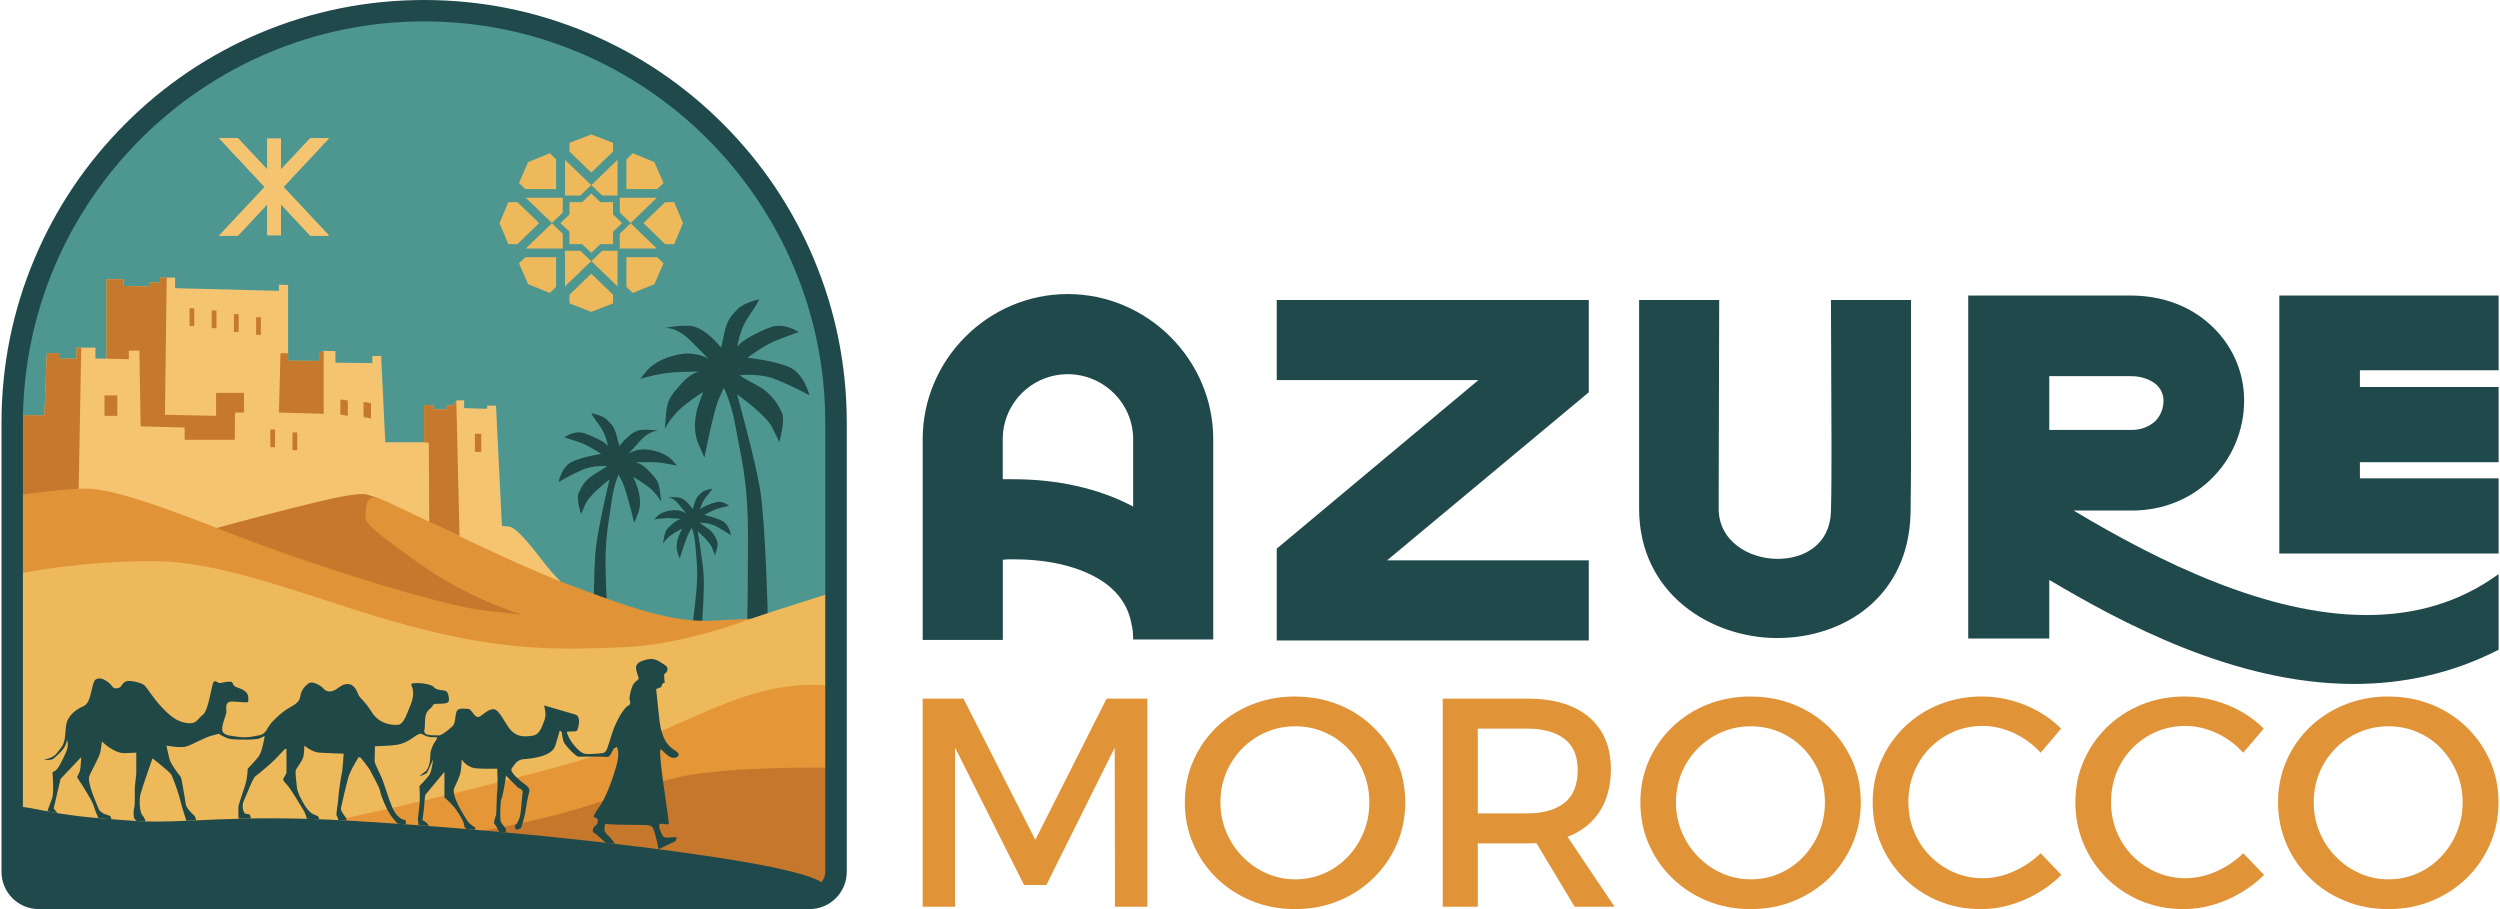 <?xml version="1.0" encoding="UTF-8"?>
<svg xmlns="http://www.w3.org/2000/svg" xmlns:xlink="http://www.w3.org/1999/xlink" width="110px" height="40px" viewBox="0 0 110 40" version="1.1">
<g id="surface1">
<path style=" stroke:none;fill-rule:nonzero;fill:rgb(30.588%,59.216%,56.471%);fill-opacity:1;" d="M 18.66 0.473 C 28.664 0.473 36.785 8.598 36.785 18.605 L 36.785 38.363 C 36.785 39.008 36.266 39.527 35.621 39.527 L 1.703 39.527 C 1.059 39.527 0.535 39.008 0.535 38.363 L 0.535 18.605 C 0.535 8.598 8.656 0.473 18.66 0.473 Z M 18.66 0.473 "/>
<path style=" stroke:none;fill-rule:nonzero;fill:rgb(93.333%,72.549%,35.686%);fill-opacity:1;" d="M 29.195 8.051 L 28.914 8.32 L 27.562 8.32 L 27.562 7.012 L 27.844 6.742 L 28.793 7.133 Z M 29.195 8.051 "/>
<path style=" stroke:none;fill-rule:nonzero;fill:rgb(93.333%,72.549%,35.686%);fill-opacity:1;" d="M 30.051 9.816 L 29.664 10.742 L 29.266 10.742 L 28.309 9.816 L 29.266 8.895 L 29.664 8.895 Z M 30.051 9.816 "/>
<path style=" stroke:none;fill-rule:nonzero;fill:rgb(93.333%,72.549%,35.686%);fill-opacity:1;" d="M 29.195 11.586 L 28.793 12.504 L 27.844 12.891 L 27.562 12.621 L 27.562 11.316 L 28.914 11.316 Z M 29.195 11.586 "/>
<path style=" stroke:none;fill-rule:nonzero;fill:rgb(93.333%,72.549%,35.686%);fill-opacity:1;" d="M 26.973 12.965 L 26.973 13.348 L 26.016 13.723 L 25.059 13.348 L 25.059 12.965 L 26.016 12.043 Z M 26.973 12.965 "/>
<path style=" stroke:none;fill-rule:nonzero;fill:rgb(93.333%,72.549%,35.686%);fill-opacity:1;" d="M 24.469 11.316 L 24.469 12.621 L 24.191 12.891 L 23.238 12.504 L 22.836 11.586 L 23.113 11.316 Z M 24.469 11.316 "/>
<path style=" stroke:none;fill-rule:nonzero;fill:rgb(93.333%,72.549%,35.686%);fill-opacity:1;" d="M 23.723 9.816 L 22.766 10.742 L 22.367 10.742 L 21.98 9.816 L 22.367 8.895 L 22.766 8.895 Z M 23.723 9.816 "/>
<path style=" stroke:none;fill-rule:nonzero;fill:rgb(93.333%,72.549%,35.686%);fill-opacity:1;" d="M 24.469 7.012 L 24.469 8.32 L 23.113 8.32 L 22.836 8.051 L 23.238 7.133 L 24.191 6.742 Z M 24.469 7.012 "/>
<path style=" stroke:none;fill-rule:nonzero;fill:rgb(93.333%,72.549%,35.686%);fill-opacity:1;" d="M 26.973 6.285 L 26.973 6.668 L 26.016 7.594 L 25.059 6.668 L 25.059 6.285 L 26.016 5.914 Z M 26.973 6.285 "/>
<path style=" stroke:none;fill-rule:nonzero;fill:rgb(93.333%,72.549%,35.686%);fill-opacity:1;" d="M 28.902 8.699 L 27.273 8.699 L 27.273 9.352 L 27.75 9.812 Z M 28.902 8.699 "/>
<path style=" stroke:none;fill-rule:nonzero;fill:rgb(93.333%,72.549%,35.686%);fill-opacity:1;" d="M 27.75 9.824 L 27.27 10.281 L 27.27 10.934 L 28.898 10.934 L 27.746 9.82 Z M 27.75 9.824 "/>
<path style=" stroke:none;fill-rule:nonzero;fill:rgb(93.333%,72.549%,35.686%);fill-opacity:1;" d="M 27.172 11.031 L 26.496 11.031 L 26.02 11.492 L 27.172 12.602 Z M 27.172 11.031 "/>
<path style=" stroke:none;fill-rule:nonzero;fill:rgb(93.333%,72.549%,35.686%);fill-opacity:1;" d="M 25.535 11.031 L 24.859 11.031 L 24.859 12.602 L 26.012 11.492 Z M 25.535 11.031 "/>
<path style=" stroke:none;fill-rule:nonzero;fill:rgb(93.333%,72.549%,35.686%);fill-opacity:1;" d="M 24.285 9.824 L 23.133 10.934 L 24.762 10.934 L 24.762 10.285 L 24.281 9.824 Z M 24.285 9.824 "/>
<path style=" stroke:none;fill-rule:nonzero;fill:rgb(93.333%,72.549%,35.686%);fill-opacity:1;" d="M 24.762 8.699 L 23.133 8.699 L 24.285 9.812 L 24.762 9.352 Z M 24.762 8.699 "/>
<path style=" stroke:none;fill-rule:nonzero;fill:rgb(93.333%,72.549%,35.686%);fill-opacity:1;" d="M 27.172 7.031 L 26.02 8.145 L 26.496 8.602 L 27.172 8.602 Z M 27.172 7.031 "/>
<path style=" stroke:none;fill-rule:nonzero;fill:rgb(93.333%,72.549%,35.686%);fill-opacity:1;" d="M 24.859 7.031 L 24.859 8.602 L 25.535 8.602 L 26.012 8.145 Z M 24.859 7.031 "/>
<path style=" stroke:none;fill-rule:nonzero;fill:rgb(93.333%,72.549%,35.686%);fill-opacity:1;" d="M 27.371 9.816 L 26.98 10.191 L 26.973 10.199 L 26.973 10.742 L 26.414 10.742 L 26.406 10.75 L 26.016 11.125 L 25.625 10.75 L 25.617 10.742 L 25.059 10.742 L 25.059 10.199 L 25.051 10.191 L 24.66 9.816 L 25.059 9.434 L 25.059 8.895 L 25.617 8.895 L 25.625 8.887 L 26.016 8.512 L 26.406 8.887 L 26.414 8.895 L 26.973 8.895 L 26.973 9.434 Z M 27.371 9.816 "/>
<path style=" stroke:none;fill-rule:nonzero;fill:rgb(12.549%,28.235%,27.843%);fill-opacity:1;" d="M 33.781 27.062 C 33.781 27.062 33.684 22.957 33.438 21.5 C 33.188 20.043 32.43 17.352 32.43 17.352 C 32.43 17.352 33.707 18.238 33.996 18.844 L 34.289 19.449 C 34.289 19.449 34.559 18.496 34.41 18.172 C 34.258 17.848 33.988 17.328 33.371 16.992 C 32.754 16.656 32.539 16.516 32.539 16.516 C 32.539 16.516 33.383 16.387 34.16 16.703 C 34.938 17.016 35.617 17.395 35.617 17.395 C 35.617 17.395 35.391 16.453 34.742 16.16 C 34.094 15.867 32.887 15.738 32.887 15.738 C 32.887 15.738 33.578 15.219 34.094 15.004 C 34.613 14.789 35.145 14.613 35.145 14.613 C 35.145 14.613 34.516 14.172 33.902 14.398 C 33.285 14.625 32.68 14.992 32.562 15.121 L 32.445 15.254 C 32.445 15.254 32.531 14.516 32.93 13.945 C 33.328 13.371 33.406 13.164 33.406 13.164 C 33.406 13.164 32.691 13.328 32.434 13.621 C 32.176 13.91 32.012 14.02 31.871 14.656 L 31.73 15.297 C 31.73 15.297 30.996 14.344 30.305 14.332 C 29.613 14.324 29.18 14.453 29.18 14.453 C 29.18 14.453 29.676 14.27 30.422 15.027 L 31.168 15.781 C 31.168 15.781 30.652 15.457 29.922 15.586 C 29.191 15.719 28.691 16.02 28.434 16.344 L 28.176 16.668 C 28.176 16.668 29.074 16.387 29.922 16.367 L 30.77 16.344 C 30.77 16.344 30.379 16.418 29.98 16.883 C 29.582 17.348 29.363 17.512 29.309 18.191 L 29.254 18.871 C 29.254 18.871 29.523 18.289 30.152 17.801 C 30.781 17.316 30.941 17.262 30.941 17.262 C 30.941 17.262 30.684 17.855 30.617 18.277 C 30.551 18.699 30.543 19.133 30.77 19.629 L 30.996 20.129 C 30.996 20.129 31.395 18.082 31.621 17.574 L 31.848 17.066 C 31.848 17.066 32.184 17.684 32.379 18.852 C 32.574 20.02 32.91 21.004 32.91 23.566 C 32.91 26.129 32.879 27.297 32.879 27.297 L 33.785 27.059 Z M 33.781 27.062 "/>
<path style=" stroke:none;fill-rule:nonzero;fill:rgb(12.549%,28.235%,27.843%);fill-opacity:1;" d="M 26.137 27.965 C 26.137 27.965 26.09 25.074 26.227 24.043 C 26.359 23.012 26.816 21.098 26.816 21.098 C 26.816 21.098 25.945 21.754 25.754 22.188 L 25.566 22.625 C 25.566 22.625 25.352 21.961 25.449 21.727 C 25.543 21.496 25.719 21.121 26.145 20.871 C 26.57 20.617 26.719 20.512 26.719 20.512 C 26.719 20.512 26.121 20.445 25.582 20.688 C 25.043 20.93 24.574 21.215 24.574 21.215 C 24.574 21.215 24.707 20.547 25.156 20.324 C 25.602 20.098 26.449 19.973 26.449 19.973 C 26.449 19.973 25.949 19.629 25.578 19.492 C 25.207 19.355 24.832 19.246 24.832 19.246 C 24.832 19.246 25.258 18.918 25.699 19.059 C 26.137 19.203 26.574 19.445 26.66 19.531 L 26.75 19.621 C 26.75 19.621 26.668 19.105 26.371 18.715 C 26.074 18.32 26.016 18.176 26.016 18.176 C 26.016 18.176 26.52 18.273 26.711 18.473 C 26.902 18.672 27.02 18.742 27.137 19.188 L 27.254 19.633 C 27.254 19.633 27.742 18.941 28.23 18.914 C 28.715 18.887 29.023 18.965 29.023 18.965 C 29.023 18.965 28.668 18.852 28.164 19.402 L 27.66 19.957 C 27.66 19.957 28.016 19.715 28.531 19.785 C 29.051 19.855 29.41 20.055 29.602 20.277 L 29.793 20.496 C 29.793 20.496 29.152 20.324 28.555 20.332 L 27.957 20.34 C 27.957 20.34 28.234 20.383 28.527 20.699 C 28.824 21.016 28.98 21.121 29.035 21.602 L 29.094 22.078 C 29.094 22.078 28.887 21.676 28.434 21.352 C 27.977 21.027 27.863 20.992 27.863 20.992 C 27.863 20.992 28.062 21.402 28.117 21.699 C 28.176 21.992 28.195 22.297 28.051 22.652 L 27.906 23.008 C 27.906 23.008 27.566 21.582 27.395 21.234 L 27.219 20.883 C 27.219 20.883 27 21.324 26.898 22.152 C 26.793 22.977 26.586 23.68 26.656 25.484 C 26.727 27.285 26.781 28.105 26.781 28.105 Z M 26.137 27.965 "/>
<path style=" stroke:none;fill-rule:nonzero;fill:rgb(12.549%,28.235%,27.843%);fill-opacity:1;" d="M 30.855 27.895 C 30.855 27.895 31.008 26.008 30.961 25.328 C 30.918 24.648 30.699 23.375 30.699 23.375 C 30.699 23.375 31.242 23.844 31.348 24.137 L 31.453 24.43 C 31.453 24.43 31.621 24.004 31.566 23.848 C 31.512 23.695 31.414 23.441 31.148 23.258 C 30.883 23.074 30.789 23 30.789 23 C 30.789 23 31.184 22.98 31.523 23.164 C 31.863 23.344 32.16 23.551 32.16 23.551 C 32.16 23.551 32.102 23.109 31.816 22.941 C 31.535 22.777 30.984 22.66 30.984 22.66 C 30.984 22.66 31.328 22.457 31.574 22.383 C 31.824 22.309 32.074 22.254 32.074 22.254 C 32.074 22.254 31.809 22.02 31.516 22.094 C 31.223 22.168 30.926 22.309 30.867 22.363 L 30.805 22.418 C 30.805 22.418 30.879 22.082 31.09 21.84 C 31.301 21.594 31.348 21.504 31.348 21.504 C 31.348 21.504 31.012 21.543 30.879 21.668 C 30.746 21.789 30.664 21.828 30.57 22.113 L 30.473 22.402 C 30.473 22.402 30.184 21.93 29.867 21.891 C 29.551 21.852 29.344 21.891 29.344 21.891 C 29.344 21.891 29.582 21.832 29.887 22.215 L 30.195 22.598 C 30.195 22.598 29.973 22.422 29.629 22.449 C 29.289 22.473 29.047 22.586 28.91 22.723 L 28.777 22.859 C 28.777 22.859 29.203 22.773 29.594 22.805 L 29.984 22.836 C 29.984 22.836 29.801 22.852 29.594 23.047 C 29.387 23.238 29.281 23.305 29.223 23.613 L 29.168 23.926 C 29.168 23.926 29.316 23.668 29.629 23.477 C 29.941 23.285 30.02 23.266 30.02 23.266 C 30.02 23.266 29.871 23.527 29.82 23.719 C 29.77 23.91 29.742 24.105 29.824 24.344 L 29.906 24.582 C 29.906 24.582 30.188 23.664 30.316 23.441 L 30.441 23.223 C 30.441 23.223 30.566 23.52 30.602 24.066 C 30.633 24.609 30.742 25.078 30.617 26.254 C 30.492 27.43 30.422 27.965 30.422 27.965 L 30.852 27.898 Z M 30.855 27.895 "/>
<path style=" stroke:none;fill-rule:nonzero;fill:rgb(96.078%,76.863%,44.314%);fill-opacity:1;" d="M 24.684 25.59 C 24.684 25.59 24.41 25.375 23.895 24.703 C 23.375 24.035 22.727 23.191 22.379 23.168 C 22.035 23.148 22.152 23.07 21.688 23.332 C 21.223 23.59 20.445 23.707 20.363 23.668 C 20.281 23.629 20.5 24.367 20.5 24.367 L 22.781 25.375 L 24.684 25.594 Z M 24.684 25.59 "/>
<path style=" stroke:none;fill-rule:nonzero;fill:rgb(96.078%,76.863%,44.314%);fill-opacity:1;" d="M 0.883 18.281 L 1.953 18.281 L 2.059 15.535 L 2.602 15.535 L 2.602 15.781 L 3.367 15.781 L 3.367 15.297 L 4.199 15.297 L 4.199 15.773 L 4.688 15.781 L 4.688 12.289 L 5.434 12.289 L 5.434 12.582 L 6.555 12.605 L 6.555 12.43 L 7.043 12.43 L 7.043 12.215 L 7.703 12.215 L 7.703 12.68 L 12.273 12.797 L 12.273 12.527 L 12.676 12.539 L 12.676 15.871 L 14.035 15.879 L 14.035 15.535 L 14.242 15.438 L 14.758 15.449 L 14.758 15.957 L 16.383 15.977 L 16.383 15.664 L 16.77 15.664 L 16.953 19.461 L 18.66 19.461 L 18.66 17.816 L 19.082 17.836 L 19.082 18.012 L 19.656 18.012 L 19.656 17.836 L 19.938 17.836 L 20.078 17.621 L 20.422 17.609 L 20.422 17.957 L 21.434 17.988 L 21.434 17.848 L 21.824 17.848 L 22.086 23.18 L 21.773 23.613 L 20.047 23.902 L 13.852 23.395 L 11.008 23.516 L 6.309 24.023 L 1.898 24.023 L 0.535 24.086 L 0.535 18.258 Z M 0.883 18.281 "/>
<path style=" stroke:none;fill-rule:nonzero;fill:rgb(77.647%,47.059%,17.647%);fill-opacity:1;" d="M 0.66 22.027 L 1.91 21.906 L 3.461 21.566 L 3.574 15.297 L 3.367 15.297 L 3.367 15.781 L 2.602 15.781 L 2.602 15.535 L 2.059 15.535 L 1.953 18.281 L 0.535 18.258 Z M 0.66 22.027 "/>
<path style=" stroke:none;fill-rule:nonzero;fill:rgb(77.647%,47.059%,17.647%);fill-opacity:1;" d="M 4.598 17.398 L 5.16 17.398 L 5.16 18.297 L 4.598 18.297 Z M 4.598 17.398 "/>
<path style=" stroke:none;fill-rule:nonzero;fill:rgb(77.647%,47.059%,17.647%);fill-opacity:1;" d="M 9.508 18.297 L 9.508 17.285 L 10.738 17.285 L 10.738 18.152 L 10.34 18.152 L 10.328 19.352 L 8.125 19.352 L 8.125 18.812 L 6.188 18.758 L 6.133 15.426 L 5.668 15.426 L 5.668 15.805 L 4.688 15.781 L 4.688 12.289 L 5.434 12.289 L 5.434 12.582 L 6.555 12.605 L 6.555 12.43 L 7.043 12.43 L 7.043 12.215 L 7.336 12.215 L 7.258 18.25 Z M 9.508 18.297 "/>
<path style=" stroke:none;fill-rule:nonzero;fill:rgb(77.647%,47.059%,17.647%);fill-opacity:1;" d="M 8.34 13.566 L 8.547 13.566 L 8.547 14.344 L 8.34 14.344 Z M 8.34 13.566 "/>
<path style=" stroke:none;fill-rule:nonzero;fill:rgb(77.647%,47.059%,17.647%);fill-opacity:1;" d="M 9.316 13.664 L 9.523 13.664 L 9.523 14.441 L 9.316 14.441 Z M 9.316 13.664 "/>
<path style=" stroke:none;fill-rule:nonzero;fill:rgb(77.647%,47.059%,17.647%);fill-opacity:1;" d="M 10.293 13.824 L 10.5 13.824 L 10.5 14.605 L 10.293 14.605 Z M 10.293 13.824 "/>
<path style=" stroke:none;fill-rule:nonzero;fill:rgb(77.647%,47.059%,17.647%);fill-opacity:1;" d="M 11.27 13.957 L 11.477 13.957 L 11.477 14.734 L 11.27 14.734 Z M 11.27 13.957 "/>
<path style=" stroke:none;fill-rule:nonzero;fill:rgb(77.647%,47.059%,17.647%);fill-opacity:1;" d="M 11.895 18.898 L 12.102 18.898 L 12.102 19.676 L 11.895 19.676 Z M 11.895 18.898 "/>
<path style=" stroke:none;fill-rule:nonzero;fill:rgb(77.647%,47.059%,17.647%);fill-opacity:1;" d="M 12.871 19.027 L 13.078 19.027 L 13.078 19.805 L 12.871 19.805 Z M 12.871 19.027 "/>
<path style=" stroke:none;fill-rule:nonzero;fill:rgb(77.647%,47.059%,17.647%);fill-opacity:1;" d="M 14.977 17.574 L 15.305 17.621 L 15.305 18.297 L 14.977 18.238 Z M 14.977 17.574 "/>
<path style=" stroke:none;fill-rule:nonzero;fill:rgb(77.647%,47.059%,17.647%);fill-opacity:1;" d="M 15.996 17.688 L 16.324 17.738 L 16.324 18.414 L 15.996 18.352 Z M 15.996 17.688 "/>
<path style=" stroke:none;fill-rule:nonzero;fill:rgb(77.647%,47.059%,17.647%);fill-opacity:1;" d="M 20.895 19.086 L 21.176 19.086 L 21.176 19.883 L 20.895 19.883 Z M 20.895 19.086 "/>
<path style=" stroke:none;fill-rule:nonzero;fill:rgb(77.647%,47.059%,17.647%);fill-opacity:1;" d="M 20.219 23.59 L 20.078 17.621 L 19.938 17.836 L 19.656 17.836 L 19.656 18.012 L 19.082 18.012 L 19.082 17.836 L 18.66 17.816 L 18.66 19.461 L 18.867 19.484 L 18.887 22.973 Z M 20.219 23.59 "/>
<path style=" stroke:none;fill-rule:nonzero;fill:rgb(77.647%,47.059%,17.647%);fill-opacity:1;" d="M 14.242 15.438 L 14.242 18.207 L 12.273 18.152 L 12.34 15.543 L 12.676 15.539 L 12.676 15.871 L 14.035 15.879 L 14.035 15.535 Z M 14.242 15.438 "/>
<path style=" stroke:none;fill-rule:nonzero;fill:rgb(93.333%,72.549%,35.686%);fill-opacity:1;" d="M 36.461 26.121 C 36.461 26.121 33.895 26.926 33.047 27.223 C 32.203 27.52 22.652 28.066 22.652 28.066 L 14.285 26.117 L 10.266 24.93 L 5.422 23.957 L 0.535 24.434 L 0.773 35.742 L 2.613 39.332 L 31.273 39.332 L 36.461 39.168 L 36.785 36 L 36.461 26.117 Z M 36.461 26.121 "/>
<path style=" stroke:none;fill-rule:nonzero;fill:rgb(89.804%,58.824%,21.569%);fill-opacity:1;" d="M 36.461 30.184 C 36.461 30.184 35.035 29.906 32.789 30.641 C 30.539 31.375 28.617 32.645 24.422 33.773 C 20.227 34.898 13.613 36.457 12.555 36.438 C 11.496 36.414 18.238 37.539 18.238 37.539 L 25.805 37.277 L 32.895 36.5 L 36.594 34.531 L 36.461 30.188 Z M 36.461 30.184 "/>
<path style=" stroke:none;fill-rule:nonzero;fill:rgb(78.039%,47.059%,17.647%);fill-opacity:1;" d="M 9.367 23.277 C 9.367 23.277 11.453 22.703 12.812 22.367 C 14.176 22.031 15.73 21.621 16.195 21.773 L 16.66 21.926 L 21.266 26.109 L 23.504 26.855 L 23.375 27.484 L 14.836 26.09 L 11.516 24.613 L 9.227 24.488 L 9.367 23.332 Z M 9.367 23.277 "/>
<path style=" stroke:none;fill-rule:nonzero;fill:rgb(77.255%,46.667%,17.255%);fill-opacity:1;" d="M 36.461 33.777 C 36.461 33.777 32.16 33.711 30 34.164 C 27.84 34.621 26.691 35.375 23.387 36.113 C 20.078 36.848 18.582 36.957 18.582 36.957 L 29.285 38.922 L 36.375 38.793 Z M 36.461 33.777 "/>
<path style=" stroke:none;fill-rule:nonzero;fill:rgb(87.843%,57.647%,21.569%);fill-opacity:1;" d="M 0.773 21.793 C 0.773 21.793 3.176 21.426 4.082 21.512 C 4.988 21.602 6.523 22.031 10.07 23.438 C 13.613 24.844 19.492 26.66 21.246 26.855 L 22.996 27.051 C 22.996 27.051 20.738 26.402 18.582 24.887 C 16.426 23.375 16.035 22.984 16.078 22.723 C 16.125 22.465 16.016 21.707 16.664 21.926 C 17.312 22.141 22.047 24.582 24.879 25.664 C 27.711 26.746 29.59 27.395 31.32 27.309 L 33.047 27.223 C 33.047 27.223 30.109 28.371 27.43 28.477 C 24.746 28.586 22.348 28.672 18.285 27.609 C 14.223 26.551 10.156 24.715 6.828 24.691 C 3.5 24.668 0.777 25.254 0.777 25.254 L 0.777 21.793 Z M 0.773 21.793 "/>
<path style=" stroke:none;fill-rule:nonzero;fill:rgb(12.549%,28.627%,29.412%);fill-opacity:1;" d="M 36.289 39.016 C 36.289 39.016 36.648 38.527 31.852 37.777 C 27.051 37.027 20.883 36.438 15.566 36.121 C 10.25 35.801 8.086 36.266 5.941 36.121 C 3.793 35.977 2.957 35.875 1.805 35.645 C 0.652 35.414 0.609 35.484 0.609 35.484 L 0.738 39.016 L 3.68 39.621 L 36.297 39.527 Z M 36.289 39.016 "/>
<path style=" stroke:none;fill-rule:nonzero;fill:rgb(12.549%,28.627%,29.412%);fill-opacity:1;" d="M 35.621 40 L 1.703 40 C 0.801 40 0.066 39.266 0.066 38.359 L 0.066 18.605 C 0.066 16.094 0.555 13.656 1.527 11.363 C 2.461 9.148 3.805 7.156 5.512 5.449 C 7.219 3.738 9.207 2.398 11.422 1.461 C 13.715 0.492 16.152 0 18.66 0 C 21.172 0 23.605 0.492 25.898 1.461 C 28.113 2.398 30.102 3.738 31.812 5.449 C 33.52 7.156 34.859 9.148 35.797 11.363 C 36.766 13.656 37.258 16.094 37.258 18.605 L 37.258 38.359 C 37.258 39.266 36.523 40 35.617 40 Z M 18.66 0.941 C 8.926 0.941 1.008 8.867 1.008 18.605 L 1.008 38.359 C 1.008 38.742 1.32 39.055 1.703 39.055 L 35.617 39.055 C 36.004 39.055 36.312 38.742 36.312 38.359 L 36.312 18.605 C 36.312 8.867 28.395 0.941 18.66 0.941 Z M 18.66 0.941 "/>
<path style=" stroke:none;fill-rule:nonzero;fill:rgb(12.549%,28.235%,27.843%);fill-opacity:1;" d="M 2.078 35.695 L 2.523 35.777 L 2.363 35.57 L 2.664 34.273 L 3.574 33.312 C 3.574 33.312 3.551 33.832 3.508 33.941 C 3.465 34.047 3.391 34.199 3.391 34.199 C 3.391 34.199 4.039 35.172 4.113 35.43 C 4.191 35.691 4.328 35.996 4.328 35.996 L 4.902 36.047 C 4.902 36.047 4.871 35.941 4.852 35.906 C 4.828 35.875 4.43 35.832 4.332 35.57 C 4.234 35.312 3.812 34.402 3.934 34.133 C 4.051 33.863 4.375 33.301 4.418 33.086 C 4.461 32.867 4.484 32.621 4.484 32.621 C 4.484 32.621 5.004 33.16 5.5 33.137 L 5.996 33.117 L 5.996 34.047 C 5.996 34.047 5.93 34.586 5.93 34.727 C 5.93 34.867 5.941 35.453 5.91 35.527 C 5.875 35.602 5.855 35.965 5.93 36.043 L 6.008 36.121 L 6.406 36.141 C 6.406 36.141 6.363 35.973 6.266 35.875 C 6.168 35.777 6.094 35.27 6.191 34.91 C 6.289 34.555 6.711 33.367 6.711 33.367 C 6.711 33.367 7.488 33.973 7.543 34.09 C 7.598 34.207 7.844 34.836 7.922 35.172 C 7.996 35.508 8.203 36.113 8.203 36.113 L 8.633 36.094 L 8.578 35.918 C 8.578 35.918 8.211 35.594 8.18 35.41 C 8.148 35.227 7.996 34.254 7.953 34.188 C 7.91 34.121 7.52 33.648 7.457 33.398 C 7.391 33.148 7.324 32.805 7.324 32.805 C 7.324 32.805 7.93 32.922 8.191 32.848 C 8.449 32.773 8.98 32.457 9.305 32.371 L 9.629 32.285 C 9.629 32.285 9.887 32.469 10.125 32.512 C 10.363 32.555 11.305 32.566 11.445 32.48 C 11.586 32.395 11.648 32.395 11.648 32.395 C 11.648 32.395 11.539 33.062 11.391 33.27 C 11.238 33.477 10.902 33.82 10.902 33.82 C 10.902 33.82 10.883 34.23 10.805 34.492 C 10.73 34.75 10.504 35.379 10.492 35.477 C 10.484 35.57 10.492 35.918 10.492 35.918 L 10.504 36.023 L 11.043 36.012 L 10.988 35.832 C 10.988 35.832 10.805 35.82 10.762 35.777 C 10.719 35.734 10.613 35.465 10.73 35.227 C 10.848 34.988 11.121 34.23 11.25 34.145 C 11.379 34.059 11.965 33.559 12.148 33.367 C 12.332 33.172 12.535 32.957 12.535 32.957 L 12.602 32.957 C 12.602 32.957 12.613 33.93 12.602 34.004 C 12.59 34.082 12.461 34.23 12.461 34.297 C 12.461 34.363 12.516 34.395 12.668 34.578 C 12.82 34.762 13.293 35.539 13.379 35.691 C 13.465 35.844 13.5 36.027 13.5 36.027 L 14.051 36.047 L 13.996 35.918 C 13.996 35.918 13.887 35.863 13.801 35.832 C 13.715 35.801 13.574 35.691 13.434 35.477 C 13.293 35.258 13.09 34.883 13.066 34.645 C 13.047 34.406 12.969 33.973 13.023 33.867 C 13.078 33.758 13.328 33.453 13.359 33.25 C 13.391 33.043 13.391 32.805 13.391 32.805 C 13.391 32.805 13.727 33.098 14.051 33.117 C 14.375 33.141 15.121 33.16 15.121 33.16 C 15.121 33.16 15.078 33.895 15.035 34.059 C 14.992 34.223 14.883 35 14.883 35.152 C 14.883 35.305 14.766 35.844 14.816 35.898 C 14.871 35.953 14.883 36.082 14.883 36.082 L 15.238 36.102 L 15.238 35.996 C 15.238 35.996 14.969 35.68 15 35.562 C 15.035 35.445 15.262 34.328 15.391 34.027 C 15.52 33.727 15.781 33.312 15.781 33.312 L 15.867 33.336 C 15.867 33.336 16.223 33.758 16.309 33.941 C 16.398 34.125 16.711 34.656 16.73 34.828 C 16.754 35 17.012 35.629 17.207 35.898 C 17.402 36.168 17.512 36.246 17.512 36.246 L 17.855 36.27 L 17.855 36.102 L 17.703 36.047 C 17.703 36.047 17.434 35.961 17.238 35.477 C 17.047 34.988 16.895 34.457 16.797 34.23 C 16.699 34.004 16.484 33.594 16.484 33.496 C 16.484 33.398 16.496 32.836 16.496 32.836 C 16.496 32.836 17.238 32.812 17.477 32.77 C 17.715 32.727 17.941 32.629 18.191 32.445 C 18.359 32.324 18.469 32.27 18.527 32.285 C 18.613 32.305 18.777 32.438 19.004 32.438 L 19.23 32.438 C 19.23 32.438 19.23 32.523 19.152 32.621 C 19.078 32.715 18.938 32.988 18.938 33.18 C 18.938 33.375 18.906 33.809 18.711 33.949 C 18.516 34.09 18.457 34.156 18.457 34.156 C 18.457 34.156 18.734 34.07 18.785 34.004 C 18.84 33.938 19.059 33.398 19.059 33.398 C 19.059 33.398 19.004 33.887 18.918 34.047 C 18.828 34.211 18.457 34.586 18.457 34.586 C 18.457 34.586 18.488 35.18 18.457 35.41 C 18.43 35.637 18.387 36.035 18.387 36.035 L 18.414 36.309 L 18.863 36.344 C 18.863 36.344 18.875 36.316 18.797 36.23 C 18.723 36.145 18.59 36.09 18.59 36.09 C 18.59 36.09 18.668 35.508 18.668 35.398 C 18.668 35.293 18.711 34.977 18.711 34.977 L 19.555 33.961 L 19.555 35.086 C 19.555 35.086 19.836 35.336 19.953 35.477 C 20.074 35.617 20.363 36.047 20.406 36.23 L 20.449 36.414 L 20.535 36.477 L 20.887 36.508 C 20.887 36.508 20.961 36.414 20.887 36.395 C 20.809 36.371 20.594 36.168 20.594 36.168 C 20.594 36.168 20.387 35.844 20.246 35.582 C 20.105 35.32 19.891 34.891 19.988 34.672 C 20.086 34.457 20.227 34.188 20.27 33.949 C 20.312 33.711 20.312 33.41 20.312 33.41 C 20.312 33.41 20.527 33.777 20.969 33.809 C 21.414 33.84 21.879 33.82 21.879 33.82 C 21.879 33.82 21.91 34.664 21.879 34.824 C 21.848 34.988 21.848 35.832 21.824 35.875 C 21.801 35.918 21.707 36.199 21.75 36.242 C 21.793 36.285 21.863 36.395 21.895 36.457 C 21.922 36.523 21.957 36.598 21.957 36.598 L 22.262 36.629 C 22.262 36.629 22.254 36.535 22.262 36.492 C 22.27 36.449 22.031 36.223 22.02 36.09 C 22.008 35.961 22 35.293 22.062 35.152 C 22.129 35.012 22.172 34.66 22.215 34.453 C 22.258 34.242 22.262 34.125 22.262 34.125 C 22.262 34.125 22.582 34.449 22.734 34.598 C 22.883 34.75 23.027 34.707 22.992 34.891 C 22.961 35.074 22.938 35.723 22.863 35.973 C 22.789 36.223 22.648 36.34 22.648 36.34 C 22.648 36.34 22.68 36.504 22.723 36.504 C 22.766 36.504 22.918 36.449 22.918 36.449 C 22.918 36.449 23.078 36.004 23.133 35.617 C 23.188 35.227 23.285 34.828 23.297 34.797 C 23.309 34.762 23.266 34.645 23.168 34.566 C 23.07 34.492 22.367 33.984 22.52 33.801 C 22.668 33.617 22.746 33.422 23.059 33.402 C 23.371 33.379 24.281 33.293 24.43 32.816 C 24.582 32.34 24.625 32.145 24.625 32.145 L 24.723 32.211 C 24.723 32.211 24.734 32.559 24.852 32.73 C 24.973 32.902 25.348 33.293 25.457 33.293 C 25.566 33.293 26.582 33.281 26.723 33.305 C 26.863 33.324 26.938 32.98 27.035 32.926 L 27.133 32.871 C 27.133 32.871 27.297 33.043 27.133 33.648 C 26.969 34.254 26.656 35.109 26.387 35.477 C 26.117 35.844 26.117 35.953 26.117 35.953 C 26.117 35.953 26.289 35.984 26.301 36.07 C 26.312 36.156 26.301 36.266 26.191 36.34 C 26.082 36.414 26.051 36.613 26.117 36.629 C 26.184 36.641 26.645 37.082 26.645 37.082 L 27.059 37.129 C 27.059 37.129 26.883 36.883 26.84 36.84 C 26.797 36.797 26.594 36.645 26.594 36.492 C 26.594 36.34 26.605 36.223 26.711 36.254 C 26.82 36.285 27.566 36.297 28.129 36.297 C 28.688 36.297 28.699 36.297 28.809 36.652 C 28.914 37.012 28.98 37.367 28.98 37.367 L 29.715 37.012 C 29.715 37.012 29.836 36.828 29.715 36.828 C 29.598 36.828 29.25 36.922 29.164 36.781 C 29.078 36.641 28.926 36.285 29.047 36.254 C 29.164 36.219 29.414 36.328 29.426 36.23 C 29.438 36.133 29.133 34.188 29.09 33.711 C 29.047 33.234 29.016 32.922 29.09 32.977 C 29.164 33.031 29.371 33.281 29.543 33.332 C 29.715 33.387 29.965 33.27 29.812 33.105 C 29.66 32.945 29.133 32.867 29.004 31.594 L 28.871 30.316 L 29.098 30.23 L 29.133 30.109 L 29.195 30.047 L 29.25 30.047 C 29.25 30.047 29.188 29.645 29.25 29.637 C 29.316 29.625 29.488 29.41 29.25 29.258 C 29.012 29.105 28.82 28.945 28.516 29.008 C 28.215 29.07 27.953 29.172 27.988 29.418 C 28.02 29.668 28.129 29.828 28.094 29.883 C 28.062 29.938 27.898 30 27.824 30.195 C 27.75 30.391 27.672 30.695 27.707 30.801 C 27.738 30.91 27.762 30.996 27.621 31.062 C 27.48 31.125 27.125 31.676 26.941 32.238 C 26.758 32.801 26.703 33.094 26.562 33.125 C 26.422 33.16 26.098 33.176 25.891 33.18 C 25.684 33.18 25.566 33.137 25.297 32.836 C 25.027 32.531 24.961 32.281 24.941 32.219 C 24.918 32.152 25.328 32.219 25.383 32.152 C 25.438 32.086 25.602 31.523 25.309 31.438 C 25.016 31.352 23.938 31.039 23.938 31.039 C 23.938 31.039 24.055 31.418 23.969 31.645 C 23.883 31.871 23.773 32.324 23.438 32.371 C 23.102 32.414 22.66 32.488 22.305 31.895 C 21.945 31.301 21.828 31.125 21.559 31.234 C 21.289 31.344 21.156 31.57 21.008 31.547 C 20.855 31.523 20.738 31.191 20.605 31.191 C 20.477 31.191 20.176 31.125 20.098 31.289 C 20.023 31.449 20.047 31.816 19.926 31.938 C 19.809 32.055 19.43 32.379 19.289 32.359 C 19.148 32.336 18.609 32.414 18.672 32.133 C 18.738 31.852 18.617 31.449 18.891 31.211 C 19.16 30.977 18.977 30.965 19.312 30.965 C 19.645 30.965 19.766 30.93 19.754 30.77 C 19.742 30.605 19.711 30.391 19.539 30.379 C 19.367 30.367 19.184 30.348 19.094 30.238 C 19.008 30.129 18.652 30.055 18.391 30.055 C 18.133 30.055 18.059 30.078 18.109 30.172 C 18.164 30.27 18.25 30.586 18.066 31.016 C 17.883 31.449 17.766 31.871 17.508 31.891 C 17.246 31.914 16.695 31.859 16.371 31.352 C 16.047 30.844 15.832 30.691 15.785 30.605 C 15.742 30.52 15.637 30.109 15.312 30.098 C 14.988 30.086 14.879 30.348 14.609 30.41 C 14.34 30.477 14.242 30.293 14.176 30.238 C 14.109 30.184 13.754 29.934 13.57 30.074 C 13.387 30.215 13.258 30.367 13.215 30.637 C 13.172 30.91 12.965 31.004 12.684 31.168 C 12.402 31.332 11.938 31.754 11.809 31.988 C 11.68 32.227 11.582 32.324 11.387 32.355 C 11.195 32.391 10.891 32.477 10.504 32.422 C 10.113 32.367 9.801 32.367 9.777 32.109 C 9.754 31.852 9.973 31.461 9.961 31.289 C 9.949 31.117 9.906 30.855 10.23 30.867 C 10.555 30.879 10.922 30.941 10.922 30.867 C 10.922 30.789 10.977 30.562 10.781 30.414 C 10.586 30.262 10.457 30.281 10.328 30.195 C 10.199 30.109 10.297 29.98 10.078 29.992 C 9.863 30 9.754 30.055 9.668 30.055 C 9.582 30.055 9.465 29.895 9.387 30.023 C 9.312 30.156 9.172 31.258 8.934 31.441 C 8.695 31.625 8.652 31.863 8.273 31.82 C 7.898 31.777 7.605 31.637 7.129 31.129 C 6.652 30.621 6.469 30.219 6.309 30.121 C 6.148 30.023 5.68 29.906 5.52 29.992 C 5.359 30.078 5.336 30.242 5.238 30.262 C 5.141 30.281 5.031 30.336 4.945 30.207 C 4.859 30.078 4.566 29.828 4.352 29.852 C 4.137 29.875 4.125 30.004 4.051 30.285 C 3.973 30.566 3.941 30.965 3.648 31.086 C 3.359 31.203 3 31.484 2.926 31.832 C 2.848 32.176 2.914 32.598 2.711 32.867 C 2.504 33.137 2.43 33.27 2.18 33.355 L 1.93 33.441 C 1.93 33.441 2.254 33.453 2.328 33.398 C 2.406 33.344 2.805 33 2.883 32.781 L 2.957 32.566 C 2.957 32.566 3.043 32.793 2.902 33.105 C 2.762 33.418 2.566 33.832 2.438 33.906 L 2.309 33.98 C 2.309 33.98 2.383 34.867 2.297 35.117 C 2.211 35.367 2.133 35.551 2.133 35.551 L 2.09 35.699 Z M 2.078 35.695 "/>
<path style=" stroke:none;fill-rule:nonzero;fill:rgb(96.078%,76.863%,44.314%);fill-opacity:1;" d="M 14.457 6.105 L 12.473 8.227 L 14.457 10.344 L 14.457 10.371 L 13.652 10.371 L 12.363 8.992 L 12.363 10.352 L 11.758 10.352 L 11.758 8.992 L 10.465 10.371 L 9.645 10.371 L 9.645 10.363 L 11.645 8.227 L 9.645 6.086 L 9.645 6.078 L 10.465 6.078 L 11.758 7.457 L 11.758 6.098 L 12.363 6.098 L 12.363 7.457 L 13.652 6.078 L 14.457 6.078 Z M 14.457 6.105 "/>
<path style=" stroke:none;fill-rule:nonzero;fill:rgb(96.078%,76.863%,44.314%);fill-opacity:1;" d="M 11.758 6.098 L 12.363 6.098 L 12.363 10.352 L 11.758 10.352 Z M 11.758 6.098 "/>
<path style=" stroke:none;fill-rule:nonzero;fill:rgb(96.078%,76.863%,44.314%);fill-opacity:1;" d="M 14.457 10.344 L 14.457 10.371 L 13.652 10.371 L 12.363 8.992 L 12.059 8.668 L 11.758 8.344 L 11.645 8.227 L 9.645 6.086 L 9.645 6.078 L 10.465 6.078 L 11.758 7.457 L 12.059 7.781 L 12.363 8.105 L 12.473 8.227 Z M 14.457 10.344 "/>
<path style=" stroke:none;fill-rule:nonzero;fill:rgb(96.078%,76.863%,44.314%);fill-opacity:1;" d="M 14.457 6.078 L 14.457 6.105 L 12.473 8.227 L 12.363 8.344 L 12.059 8.668 L 11.758 8.992 L 10.465 10.371 L 9.645 10.371 L 9.645 10.363 L 11.645 8.227 L 11.758 8.105 L 12.059 7.781 L 12.363 7.457 L 13.652 6.078 Z M 14.457 6.078 "/>
<path style=" stroke:none;fill-rule:nonzero;fill:rgb(12.549%,28.627%,29.412%);fill-opacity:1;" d="M 40.598 19.324 C 40.598 15.82 43.477 12.938 46.98 12.938 C 50.484 12.938 53.383 15.82 53.383 19.324 L 53.383 28.137 L 49.859 28.137 C 49.859 27.898 49.84 27.684 49.797 27.516 C 49.645 26.566 49.066 25.879 48.27 25.43 C 47.281 24.867 45.992 24.609 44.574 24.609 C 44.426 24.609 44.273 24.609 44.125 24.633 L 44.125 28.156 L 40.598 28.156 Z M 44.121 21.086 L 44.594 21.086 C 46.484 21.086 48.332 21.473 49.859 22.289 L 49.859 19.324 C 49.859 17.754 48.57 16.465 46.98 16.465 C 45.391 16.465 44.121 17.754 44.121 19.324 Z M 44.121 21.086 "/>
<path style=" stroke:none;fill-rule:nonzero;fill:rgb(12.549%,28.627%,29.412%);fill-opacity:1;" d="M 69.906 13.199 L 69.906 17.262 L 61.031 24.656 L 69.906 24.656 L 69.906 28.18 L 56.176 28.18 L 56.176 24.141 L 65.051 16.723 L 56.176 16.723 L 56.176 13.199 Z M 69.906 13.199 "/>
<path style=" stroke:none;fill-rule:nonzero;fill:rgb(12.549%,28.627%,29.412%);fill-opacity:1;" d="M 75.621 22.379 C 75.621 23.816 76.953 24.59 78.223 24.59 C 79.402 24.59 80.52 23.945 80.562 22.504 C 80.586 21.539 80.586 20.57 80.586 19.605 C 80.586 17.477 80.562 15.324 80.562 13.199 L 84.086 13.199 L 84.086 18.809 C 84.086 20.078 84.086 21.324 84.066 22.57 C 83.98 26.289 81.102 28.074 78.199 28.074 C 75.301 28.074 72.121 26.141 72.121 22.379 L 72.121 13.199 L 75.645 13.199 Z M 75.621 22.379 "/>
<path style=" stroke:none;fill-rule:nonzero;fill:rgb(12.549%,28.627%,29.412%);fill-opacity:1;" d="M 103.574 30.094 C 98.312 30.094 93.328 27.387 90.168 25.516 L 90.168 28.094 L 86.602 28.094 L 86.602 13.004 L 93.758 13.004 C 95.152 13.004 96.355 13.477 97.215 14.254 C 98.184 15.113 98.742 16.316 98.742 17.625 C 98.742 18.938 98.203 20.207 97.281 21.086 C 96.398 21.949 95.176 22.465 93.801 22.465 L 91.242 22.465 C 95.004 24.719 99.75 27.062 104.133 27.062 C 106.195 27.062 108.172 26.547 109.938 25.258 L 109.938 28.59 C 107.832 29.664 105.684 30.094 103.578 30.094 Z M 90.168 18.918 L 93.801 18.918 C 94.207 18.918 94.574 18.766 94.832 18.531 C 95.047 18.316 95.195 17.992 95.195 17.625 C 95.195 17.348 95.066 17.09 94.875 16.918 C 94.617 16.703 94.23 16.551 93.758 16.551 L 90.168 16.551 Z M 109.938 21.043 L 109.938 24.355 L 100.289 24.355 L 100.289 13.004 L 109.938 13.004 L 109.938 16.293 L 103.836 16.293 L 103.836 17.027 L 109.938 17.027 L 109.938 20.336 L 103.836 20.336 L 103.836 21.047 L 109.938 21.047 Z M 109.938 21.043 "/>
<path style=" stroke:none;fill-rule:nonzero;fill:rgb(87.843%,57.647%,21.569%);fill-opacity:1;" d="M 40.598 30.738 L 42.391 30.738 L 45.555 36.953 L 48.691 30.738 L 50.484 30.738 L 50.484 39.895 L 49.059 39.895 L 49.047 32.898 L 46.039 38.941 L 45.059 38.941 L 42.023 32.898 L 42.023 39.895 L 40.598 39.895 Z M 40.598 30.738 "/>
<path style=" stroke:none;fill-rule:nonzero;fill:rgb(87.843%,57.647%,21.569%);fill-opacity:1;" d="M 56.98 30.648 C 57.664 30.648 58.297 30.766 58.887 31 C 59.473 31.238 59.988 31.566 60.426 31.996 C 60.867 32.422 61.211 32.918 61.461 33.48 C 61.707 34.043 61.832 34.652 61.832 35.305 C 61.832 35.957 61.707 36.57 61.461 37.141 C 61.211 37.715 60.867 38.211 60.426 38.641 C 59.988 39.066 59.473 39.402 58.887 39.641 C 58.297 39.883 57.664 40 56.98 40 C 56.301 40 55.668 39.883 55.078 39.641 C 54.492 39.402 53.977 39.066 53.535 38.641 C 53.098 38.215 52.754 37.715 52.504 37.141 C 52.254 36.57 52.133 35.957 52.133 35.305 C 52.133 34.648 52.258 34.039 52.504 33.473 C 52.754 32.906 53.098 32.41 53.535 31.988 C 53.977 31.566 54.492 31.234 55.078 31 C 55.668 30.766 56.301 30.645 56.98 30.645 Z M 56.996 31.957 C 56.543 31.957 56.117 32.039 55.719 32.211 C 55.324 32.379 54.973 32.617 54.668 32.922 C 54.363 33.23 54.125 33.586 53.957 33.988 C 53.785 34.395 53.699 34.832 53.699 35.305 C 53.699 35.773 53.789 36.215 53.961 36.625 C 54.137 37.035 54.375 37.395 54.684 37.703 C 54.988 38.016 55.336 38.258 55.734 38.43 C 56.133 38.605 56.551 38.691 56.996 38.691 C 57.441 38.691 57.859 38.605 58.258 38.43 C 58.652 38.258 59 38.016 59.297 37.703 C 59.594 37.395 59.828 37.035 59.996 36.625 C 60.168 36.215 60.25 35.773 60.25 35.305 C 60.25 34.832 60.168 34.395 59.996 33.988 C 59.828 33.586 59.594 33.23 59.297 32.922 C 59 32.617 58.652 32.379 58.258 32.211 C 57.859 32.039 57.441 31.957 56.996 31.957 Z M 56.996 31.957 "/>
<path style=" stroke:none;fill-rule:nonzero;fill:rgb(87.843%,57.647%,21.569%);fill-opacity:1;" d="M 67.195 30.738 C 68.371 30.738 69.277 31.012 69.918 31.555 C 70.559 32.102 70.879 32.867 70.879 33.852 C 70.879 34.836 70.562 35.68 69.918 36.25 C 69.277 36.824 68.371 37.109 67.195 37.109 L 65.023 37.109 L 65.023 39.895 L 63.48 39.895 L 63.48 30.738 Z M 67.195 35.789 C 67.898 35.789 68.445 35.633 68.836 35.324 C 69.223 35.016 69.418 34.535 69.418 33.891 C 69.418 33.246 69.223 32.812 68.836 32.512 C 68.445 32.211 67.898 32.059 67.195 32.059 L 65.023 32.059 L 65.023 35.789 Z M 67.246 36.508 L 68.762 36.508 L 71.039 39.895 L 69.285 39.895 Z M 67.246 36.508 "/>
<path style=" stroke:none;fill-rule:nonzero;fill:rgb(87.843%,57.647%,21.569%);fill-opacity:1;" d="M 77.027 30.648 C 77.707 30.648 78.34 30.766 78.93 31 C 79.516 31.238 80.031 31.566 80.473 31.996 C 80.91 32.422 81.254 32.918 81.504 33.48 C 81.754 34.043 81.875 34.652 81.875 35.305 C 81.875 35.957 81.75 36.57 81.504 37.141 C 81.254 37.715 80.91 38.211 80.473 38.641 C 80.031 39.066 79.516 39.402 78.93 39.641 C 78.34 39.883 77.707 40 77.027 40 C 76.344 40 75.711 39.883 75.121 39.641 C 74.535 39.402 74.02 39.066 73.582 38.641 C 73.141 38.215 72.797 37.715 72.547 37.141 C 72.297 36.57 72.176 35.957 72.176 35.305 C 72.176 34.648 72.301 34.039 72.547 33.473 C 72.797 32.906 73.141 32.41 73.582 31.988 C 74.02 31.566 74.535 31.234 75.121 31 C 75.711 30.766 76.344 30.645 77.027 30.645 Z M 77.039 31.957 C 76.586 31.957 76.16 32.039 75.766 32.211 C 75.367 32.379 75.016 32.617 74.711 32.922 C 74.406 33.23 74.168 33.586 74 33.988 C 73.828 34.395 73.742 34.832 73.742 35.305 C 73.742 35.773 73.832 36.215 74.004 36.625 C 74.18 37.035 74.418 37.395 74.727 37.703 C 75.031 38.016 75.379 38.258 75.777 38.43 C 76.176 38.605 76.594 38.691 77.039 38.691 C 77.484 38.691 77.906 38.605 78.301 38.43 C 78.699 38.258 79.043 38.016 79.34 37.703 C 79.637 37.395 79.871 37.035 80.039 36.625 C 80.211 36.215 80.297 35.773 80.297 35.305 C 80.297 34.832 80.211 34.395 80.039 33.988 C 79.871 33.586 79.637 33.23 79.34 32.922 C 79.043 32.617 78.699 32.379 78.301 32.211 C 77.906 32.039 77.484 31.957 77.039 31.957 Z M 77.039 31.957 "/>
<path style=" stroke:none;fill-rule:nonzero;fill:rgb(87.843%,57.647%,21.569%);fill-opacity:1;" d="M 89.789 33.121 C 89.457 32.754 89.062 32.465 88.609 32.254 C 88.156 32.047 87.699 31.941 87.238 31.941 C 86.777 31.941 86.359 32.027 85.961 32.195 C 85.566 32.367 85.219 32.605 84.918 32.91 C 84.617 33.215 84.383 33.57 84.219 33.977 C 84.051 34.383 83.969 34.82 83.969 35.289 C 83.969 35.762 84.051 36.188 84.219 36.59 C 84.383 36.996 84.617 37.352 84.918 37.656 C 85.219 37.961 85.566 38.203 85.961 38.379 C 86.359 38.551 86.785 38.641 87.238 38.641 C 87.691 38.641 88.152 38.543 88.598 38.344 C 89.043 38.148 89.438 37.879 89.789 37.543 L 90.703 38.496 C 90.398 38.801 90.051 39.066 89.664 39.293 C 89.273 39.52 88.871 39.695 88.445 39.816 C 88.023 39.941 87.594 40 87.16 40 C 86.488 40 85.863 39.879 85.289 39.641 C 84.715 39.402 84.211 39.066 83.777 38.641 C 83.348 38.211 83.008 37.711 82.766 37.141 C 82.52 36.57 82.398 35.957 82.398 35.305 C 82.398 34.648 82.52 34.039 82.766 33.48 C 83.008 32.918 83.352 32.422 83.793 31.992 C 84.23 31.566 84.742 31.234 85.32 31 C 85.902 30.766 86.531 30.645 87.211 30.645 C 87.648 30.645 88.074 30.703 88.492 30.816 C 88.91 30.93 89.309 31.09 89.684 31.301 C 90.059 31.508 90.395 31.762 90.688 32.059 L 89.789 33.117 Z M 89.789 33.121 "/>
<path style=" stroke:none;fill-rule:nonzero;fill:rgb(87.843%,57.647%,21.569%);fill-opacity:1;" d="M 98.703 33.121 C 98.371 32.754 97.98 32.465 97.527 32.254 C 97.074 32.047 96.617 31.941 96.152 31.941 C 95.691 31.941 95.277 32.027 94.879 32.195 C 94.484 32.367 94.133 32.605 93.832 32.91 C 93.531 33.215 93.301 33.57 93.133 33.977 C 92.969 34.383 92.887 34.82 92.887 35.289 C 92.887 35.762 92.969 36.188 93.133 36.59 C 93.301 36.996 93.531 37.352 93.832 37.656 C 94.133 37.961 94.484 38.203 94.879 38.379 C 95.277 38.551 95.703 38.641 96.152 38.641 C 96.605 38.641 97.07 38.543 97.516 38.344 C 97.957 38.148 98.355 37.879 98.703 37.543 L 99.621 38.496 C 99.312 38.801 98.969 39.066 98.578 39.293 C 98.191 39.52 97.785 39.695 97.363 39.816 C 96.941 39.941 96.512 40 96.074 40 C 95.402 40 94.781 39.879 94.207 39.641 C 93.633 39.402 93.129 39.066 92.695 38.641 C 92.266 38.211 91.926 37.711 91.684 37.141 C 91.438 36.57 91.316 35.957 91.316 35.305 C 91.316 34.648 91.438 34.039 91.684 33.48 C 91.926 32.918 92.27 32.422 92.707 31.992 C 93.148 31.566 93.66 31.234 94.238 31 C 94.816 30.766 95.449 30.645 96.129 30.645 C 96.562 30.645 96.992 30.703 97.41 30.816 C 97.828 30.93 98.223 31.09 98.602 31.301 C 98.973 31.508 99.309 31.762 99.605 32.059 L 98.703 33.117 Z M 98.703 33.121 "/>
<path style=" stroke:none;fill-rule:nonzero;fill:rgb(87.843%,57.647%,21.569%);fill-opacity:1;" d="M 105.086 30.648 C 105.766 30.648 106.398 30.766 106.988 31 C 107.578 31.238 108.09 31.566 108.531 31.996 C 108.969 32.422 109.316 32.918 109.562 33.48 C 109.812 34.043 109.934 34.652 109.934 35.305 C 109.934 35.957 109.812 36.57 109.562 37.141 C 109.312 37.715 108.969 38.211 108.531 38.641 C 108.09 39.066 107.574 39.402 106.988 39.641 C 106.398 39.883 105.766 40 105.086 40 C 104.406 40 103.77 39.883 103.184 39.641 C 102.594 39.402 102.078 39.066 101.641 38.641 C 101.199 38.215 100.855 37.715 100.605 37.141 C 100.359 36.57 100.234 35.957 100.234 35.305 C 100.234 34.648 100.359 34.039 100.605 33.473 C 100.855 32.906 101.199 32.41 101.641 31.988 C 102.078 31.566 102.594 31.234 103.184 31 C 103.77 30.766 104.406 30.645 105.086 30.645 Z M 105.098 31.957 C 104.645 31.957 104.219 32.039 103.824 32.211 C 103.426 32.379 103.074 32.617 102.77 32.922 C 102.465 33.23 102.227 33.586 102.059 33.988 C 101.887 34.395 101.805 34.832 101.805 35.305 C 101.805 35.773 101.891 36.215 102.066 36.625 C 102.238 37.035 102.477 37.395 102.785 37.703 C 103.09 38.016 103.441 38.258 103.836 38.43 C 104.234 38.605 104.652 38.691 105.098 38.691 C 105.543 38.691 105.965 38.605 106.359 38.43 C 106.758 38.258 107.102 38.016 107.398 37.703 C 107.695 37.395 107.93 37.035 108.098 36.625 C 108.27 36.215 108.355 35.773 108.355 35.305 C 108.355 34.832 108.27 34.395 108.098 33.988 C 107.93 33.586 107.695 33.23 107.398 32.922 C 107.105 32.617 106.758 32.379 106.359 32.211 C 105.965 32.039 105.543 31.957 105.098 31.957 Z M 105.098 31.957 "/>
</g>
</svg>
